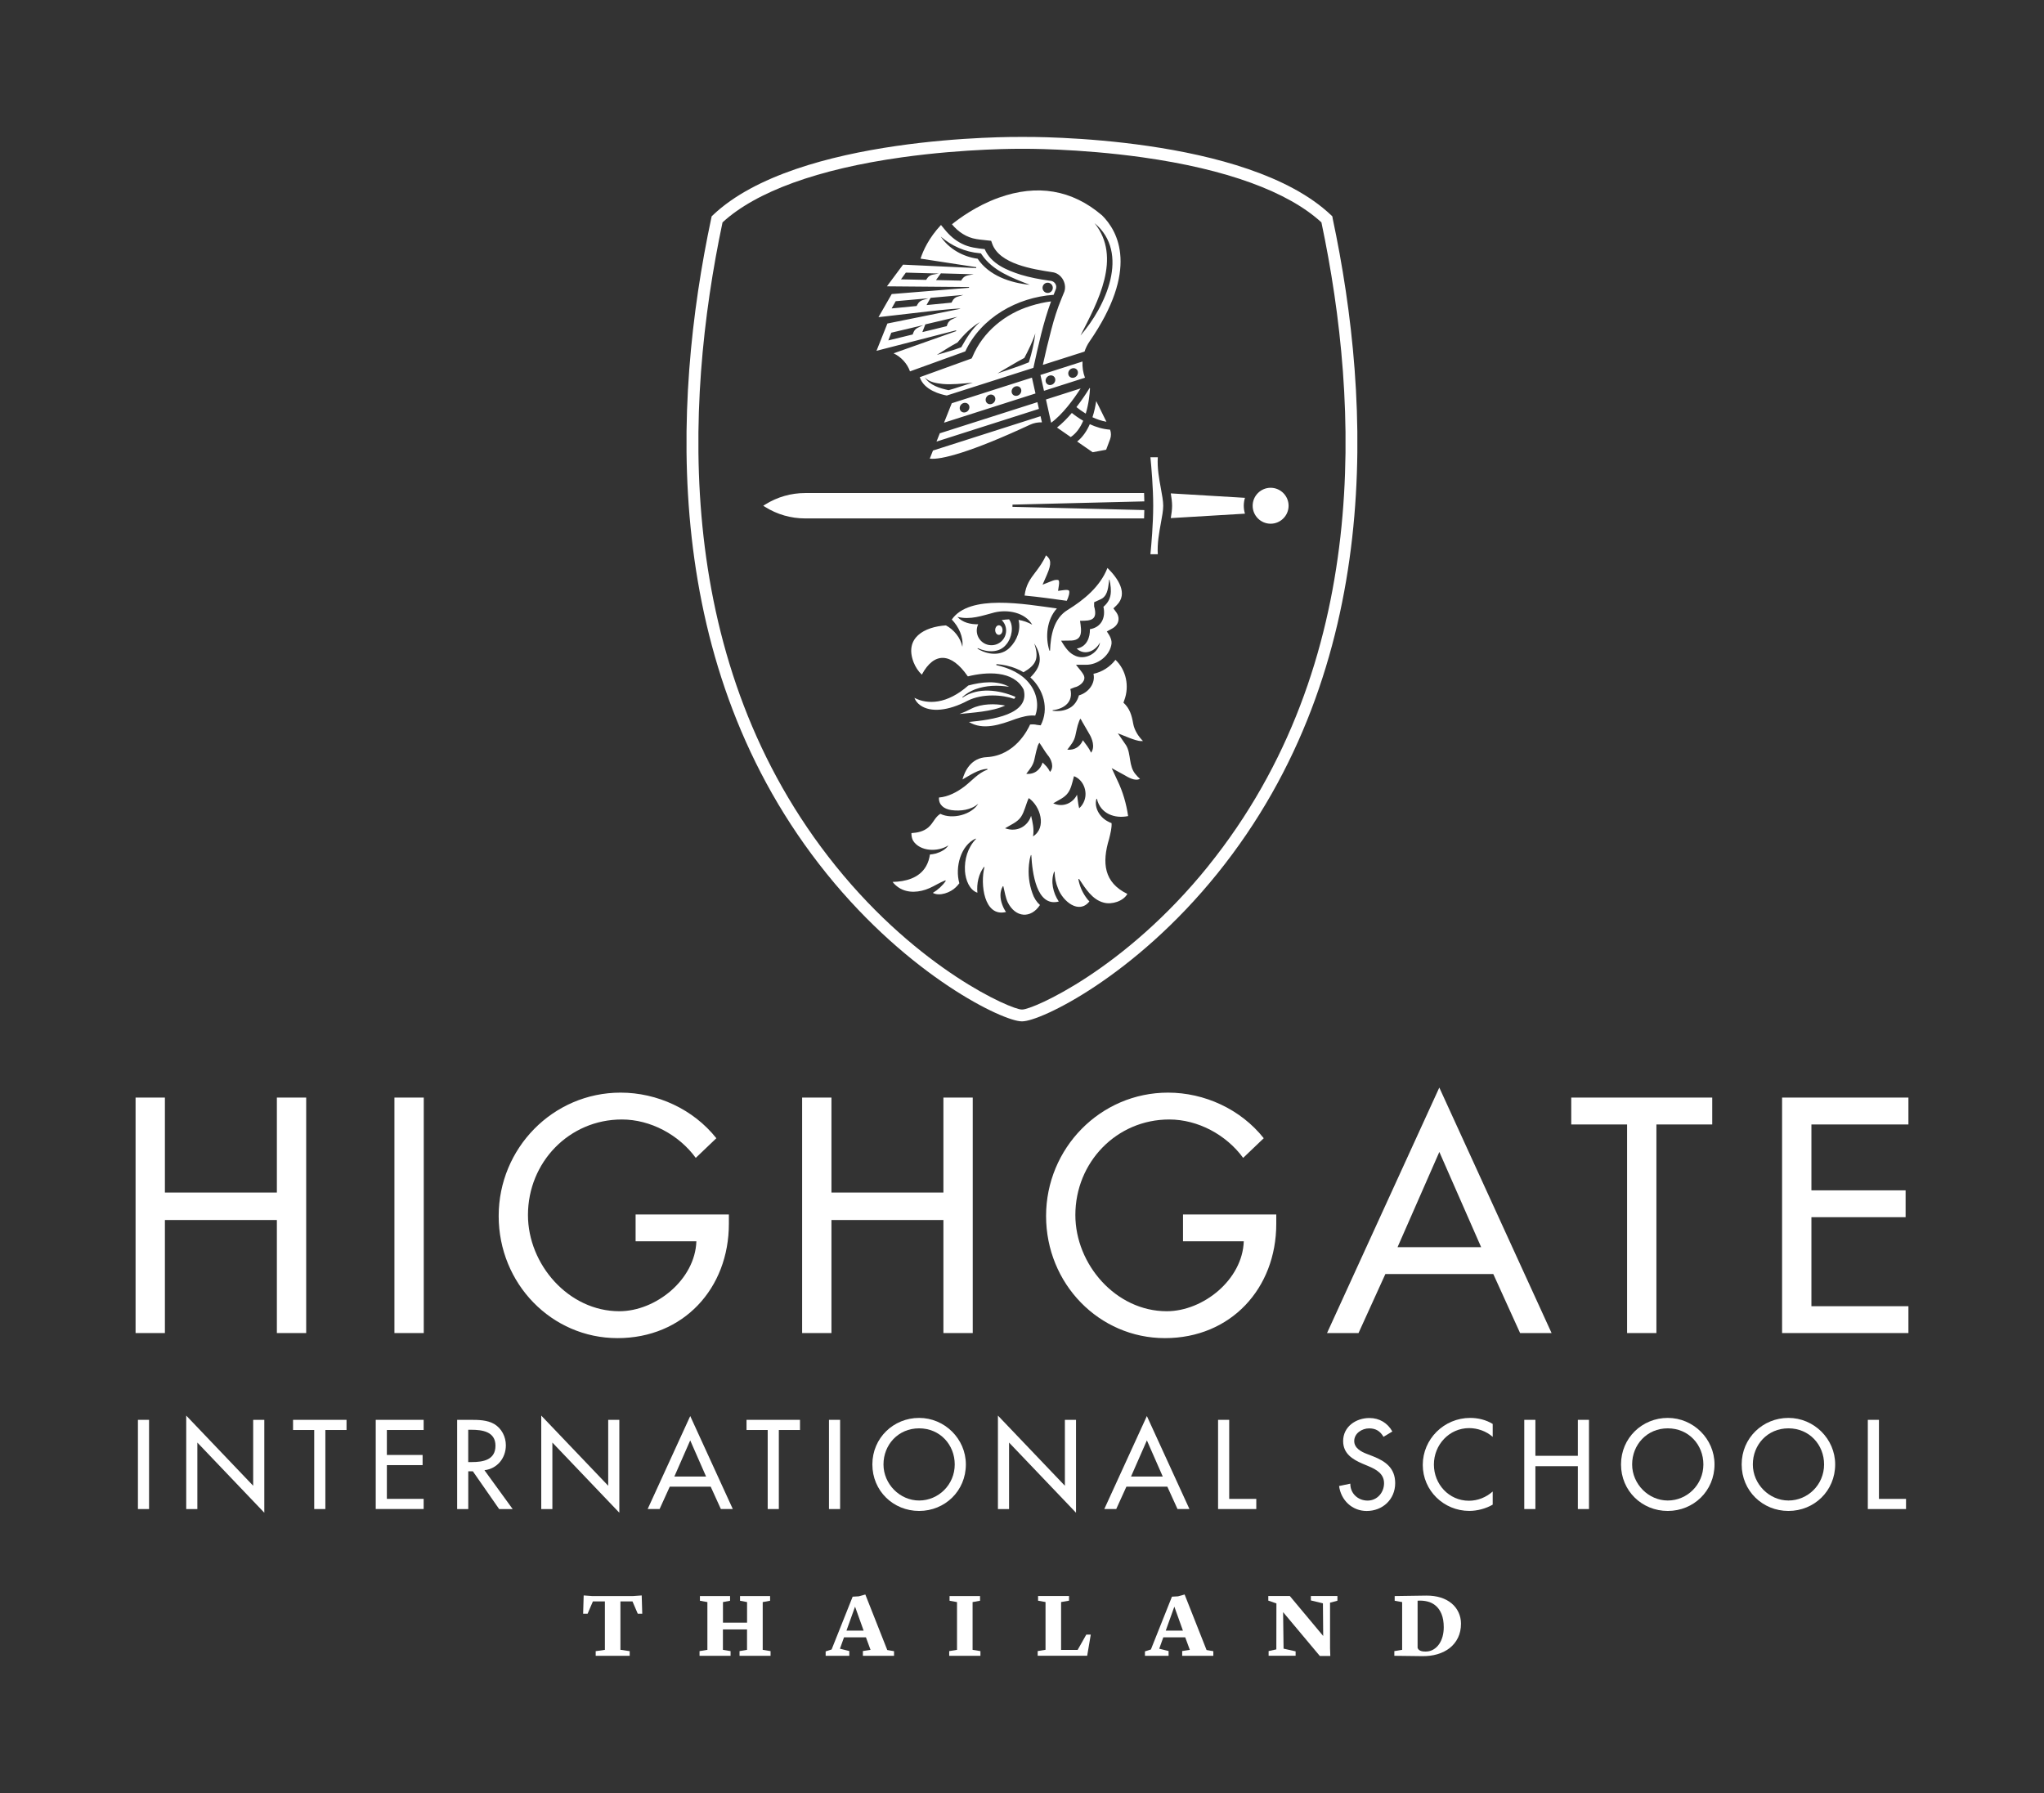 <?xml version="1.0" encoding="UTF-8"?>
<svg id="Artwork" xmlns="http://www.w3.org/2000/svg" viewBox="0 0 529.04 464.1">
  <rect x="0" y="0" width="529.04" height="464.1" fill="#333333" stroke="none"/>
  <defs>
    <style>
      .cls-1 {
        fill: #fff;
      }
    </style>
  </defs>
  <g>
    <g>
      <path class="cls-1" d="M163.85,413.1l2.24-.16.14,4.73h-1.16l-1.37-3.19h-3.12v12.53l2.4.35v1.21h-8.8v-1.21l2.38-.33v-12.55h-3.1l-1.37,3.19h-1.16l.14-4.73,2.19.16h10.62Z"/>
      <path class="cls-1" d="M191.39,427.35l1.96-.33v-5.29h-6.24v5.29l1.98.33v1.21h-8.03v-1.21l2.03-.33v-12.36l-1.93-.35v-1.21h7.8v1.21l-1.84.35v5.33h6.24v-5.33l-1.82-.35v-1.21h7.78v1.21l-1.91.35v12.36l2.03.33v1.21h-8.03v-1.21Z"/>
      <path class="cls-1" d="M213.7,427.42l1.54-.49,5.45-13.67,1.58-.09,1.7-.47,5.68,14.37,1.75.3v1.19h-8.06v-1.23l1.98-.3-1.19-3.24h-5.68l-1.05,2.94,2.42.6v1.23h-6.12v-1.14ZM219.08,422.04h4.45l-2.21-6.17h-.02l-2.21,6.17Z"/>
      <path class="cls-1" d="M245.67,427.35l2.03-.33v-12.36l-1.93-.35v-1.21h7.89v1.21l-1.93.35v12.36l2.03.33v1.21h-8.08v-1.21Z"/>
      <path class="cls-1" d="M278.92,427.04l2.24-3.96h1.16l-.93,5.47h-12.81v-1.21l2.03-.33v-12.36l-1.93-.35v-1.21h8.01v1.21l-2.05.35v12.39h4.28Z"/>
      <path class="cls-1" d="M296.34,427.42l1.54-.49,5.45-13.67,1.58-.09,1.7-.47,5.68,14.37,1.75.3v1.19h-8.06v-1.23l1.98-.3-1.19-3.24h-5.68l-1.05,2.94,2.42.6v1.23h-6.12v-1.14ZM301.72,422.04h4.45l-2.21-6.17h-.02l-2.21,6.17Z"/>
      <path class="cls-1" d="M341.6,428.6l-9.5-11.34.12,9.45,3.12.7v1.14h-6.99v-1.21l2-.44.02-11.9-2.1-.72v-1.19h5.57l8.64,10.34-.07-8.45-3.12-.75v-1.14h6.87v1.21l-1.91.51v11.81l.07,1.98h-2.72Z"/>
      <path class="cls-1" d="M360.88,427.35l2.03-.33v-12.36l-1.93-.35v-1.21l8.17-.12c1.38-.01,2.63.16,3.74.51s2.05.86,2.83,1.51c.78.65,1.37,1.43,1.79,2.33s.63,1.87.63,2.91c0,1.37-.26,2.58-.77,3.63-.51,1.06-1.22,1.94-2.12,2.66-.9.71-1.97,1.25-3.21,1.62-1.24.36-2.58.53-4.03.5l-7.12-.09v-1.21ZM366.89,426.41c.17.73.89,1.08,2.17,1.05.73-.01,1.38-.19,1.96-.54s1.06-.8,1.46-1.38c.4-.58.69-1.24.9-1.99.2-.75.3-1.53.3-2.36,0-1.35-.19-2.49-.56-3.4s-.87-1.64-1.49-2.17c-.62-.54-1.34-.91-2.15-1.11s-1.67-.27-2.57-.21v12.11Z"/>
    </g>
    <rect class="cls-1" x="102.09" y="284.08" width="7.59" height="60.95"/>
    <path class="cls-1" d="M164.5,321.27h15.74c-.33,9.94-10.5,18.11-19.94,18.11-13.16,0-23.65-12.13-23.65-24.9,0-13.66,10.66-24.73,24.3-24.73,7.42,0,14.77,3.96,19.13,9.94l5.33-5.09c-5.97-7.52-15.34-11.8-24.78-11.8-17.52,0-31.56,14.39-31.56,31.93s13.72,31.61,30.76,31.61,28.82-12.85,28.82-29.59v-2.42h-24.14v6.95Z"/>
    <polygon class="cls-1" points="71.66 308.66 42.68 308.66 42.68 284.08 35.09 284.08 35.09 345.03 42.68 345.03 42.68 315.77 71.66 315.77 71.66 345.03 79.25 345.03 79.25 284.08 71.66 284.08 71.66 308.66"/>
    <polygon class="cls-1" points="244.18 308.66 215.2 308.66 215.2 284.08 207.61 284.08 207.61 345.03 215.2 345.03 215.2 315.77 244.18 315.77 244.18 345.03 251.77 345.03 251.77 284.08 244.18 284.08 244.18 308.66"/>
    <polygon class="cls-1" points="493.95 291.04 493.95 284.08 461.25 284.08 461.25 345.03 493.95 345.03 493.95 338.08 468.84 338.08 468.84 315.04 493.22 315.04 493.22 308.09 468.84 308.09 468.84 291.04 493.95 291.04"/>
    <path class="cls-1" d="M343.47,345.03h8.15l6.95-15.28h27.93l6.94,15.28h8.15l-29.06-63.54-29.06,63.54ZM361.72,322.8l10.82-24.65,10.82,24.65h-21.63Z"/>
    <path class="cls-1" d="M306.18,321.27h15.74c-.32,9.94-10.5,18.11-19.94,18.11-13.16,0-23.65-12.13-23.65-24.9,0-13.66,10.66-24.73,24.3-24.73,7.43,0,14.77,3.96,19.13,9.94l5.33-5.09c-5.97-7.52-15.34-11.8-24.78-11.8-17.52,0-31.56,14.39-31.56,31.93s13.72,31.61,30.76,31.61,28.82-12.85,28.82-29.59v-2.42h-24.14v6.95Z"/>
    <polygon class="cls-1" points="406.68 291.04 421.13 291.04 421.13 345.03 428.72 345.03 428.72 291.04 443.17 291.04 443.17 284.08 406.68 284.08 406.68 291.04"/>
    <path class="cls-1" d="M38.58,390.58h-2.88v-23.09h2.88v23.09Z"/>
    <path class="cls-1" d="M48.2,366.39l17.33,18.16v-17.06h2.88v24.04l-17.33-18.16v17.21h-2.88v-24.19Z"/>
    <path class="cls-1" d="M84.21,390.58h-2.88v-20.46h-5.48v-2.63h13.84v2.63h-5.48v20.46Z"/>
    <path class="cls-1" d="M97.25,367.49h12.4v2.63h-9.52v6.46h9.25v2.63h-9.25v8.73h9.52v2.63h-12.4v-23.09Z"/>
    <path class="cls-1" d="M132.68,390.58h-3.49l-6.8-9.77h-1.19v9.77h-2.88v-23.09h3.49c2.05,0,4.26.03,6.09,1.07,1.93,1.13,3.03,3.31,3.03,5.51,0,3.31-2.21,6.06-5.54,6.46l7.29,10.04ZM121.2,378.42h.92c2.94,0,6.12-.55,6.12-4.23s-3.43-4.13-6.28-4.13h-.77v8.36Z"/>
    <path class="cls-1" d="M140.09,366.39l17.33,18.16v-17.06h2.88v24.04l-17.33-18.16v17.21h-2.88v-24.19Z"/>
    <path class="cls-1" d="M173.35,384.79l-2.63,5.79h-3.09l11.02-24.07,11.02,24.07h-3.09l-2.63-5.79h-10.6ZM178.64,372.82l-4.1,9.34h8.21l-4.1-9.34Z"/>
    <path class="cls-1" d="M201.58,390.58h-2.88v-20.46h-5.48v-2.63h13.84v2.63h-5.48v20.46Z"/>
    <path class="cls-1" d="M217.44,390.58h-2.88v-23.09h2.88v23.09Z"/>
    <path class="cls-1" d="M249.99,379.03c0,6.86-5.42,12.04-12.1,12.04s-12.1-5.18-12.1-12.04,5.48-12.04,12.1-12.04,12.1,5.42,12.1,12.04ZM247.11,379.03c0-5.08-3.8-9.34-9.22-9.34s-9.22,4.26-9.22,9.34,4.23,9.34,9.22,9.34,9.22-4.07,9.22-9.34Z"/>
    <path class="cls-1" d="M258.29,366.39l17.33,18.16v-17.06h2.88v24.04l-17.33-18.16v17.21h-2.88v-24.19Z"/>
    <path class="cls-1" d="M291.54,384.79l-2.63,5.79h-3.09l11.02-24.07,11.02,24.07h-3.09l-2.63-5.79h-10.6ZM296.84,372.82l-4.1,9.34h8.21l-4.1-9.34Z"/>
    <path class="cls-1" d="M318.15,387.95h7.01v2.63h-9.89v-23.09h2.88v20.46Z"/>
    <path class="cls-1" d="M358.08,371.87c-.86-1.44-1.96-2.17-3.71-2.17-1.84,0-3.86,1.26-3.86,3.28,0,1.81,1.78,2.76,3.22,3.31l1.65.64c3.28,1.29,5.73,3.09,5.73,6.95,0,4.2-3.25,7.2-7.38,7.2-3.74,0-6.65-2.76-7.14-6.46l2.91-.61c-.03,2.54,1.99,4.38,4.47,4.38s4.26-2.08,4.26-4.5-1.99-3.55-3.98-4.38l-1.59-.67c-2.63-1.13-5.02-2.63-5.02-5.85,0-3.74,3.31-5.97,6.8-5.97,2.57,0,4.69,1.26,5.94,3.49l-2.3,1.38Z"/>
    <path class="cls-1" d="M386.35,371.9c-1.65-1.47-3.92-2.27-6.09-2.27-5.18,0-9.13,4.32-9.13,9.43s3.92,9.37,9.06,9.37c2.27,0,4.44-.86,6.16-2.39v3.4c-1.78,1.04-4.04,1.62-6.06,1.62-6.58,0-12.04-5.24-12.04-11.91s5.48-12.16,12.28-12.16c2.02,0,4.07.49,5.82,1.56v3.34Z"/>
    <path class="cls-1" d="M408.39,376.8v-9.31h2.88v23.09h-2.88v-11.09h-10.99v11.09h-2.88v-23.09h2.88v9.31h10.99Z"/>
    <path class="cls-1" d="M443.76,379.03c0,6.86-5.42,12.04-12.1,12.04s-12.1-5.18-12.1-12.04,5.48-12.04,12.1-12.04,12.1,5.42,12.1,12.04ZM440.88,379.03c0-5.08-3.8-9.34-9.22-9.34s-9.22,4.26-9.22,9.34,4.23,9.34,9.22,9.34,9.22-4.07,9.22-9.34Z"/>
    <path class="cls-1" d="M474.99,379.03c0,6.86-5.42,12.04-12.1,12.04s-12.1-5.18-12.1-12.04,5.48-12.04,12.1-12.04,12.1,5.42,12.1,12.04ZM472.12,379.03c0-5.08-3.8-9.34-9.22-9.34s-9.22,4.26-9.22,9.34,4.23,9.34,9.22,9.34,9.22-4.07,9.22-9.34Z"/>
    <path class="cls-1" d="M486.32,387.95h7.01v2.63h-9.89v-23.09h2.88v20.46Z"/>
  </g>
  <g>
    <path class="cls-1" d="M344.93,56.45l-.1-.47-.35-.33c-21.78-20.64-77.53-20.23-79.86-20.21-2.37-.02-58.29-.43-80.07,20.21l-.35.33-.1.47c-10.19,47.88-13.28,116.18,29.83,169.65,21.52,26.69,45.73,38.23,50.49,38.25h.18c4.75-.02,28.96-11.56,50.48-38.25,43.11-53.47,40.02-121.77,29.83-169.65ZM312.71,224.18c-21.63,26.83-45.4,37.1-48.1,37.11h-.17c-2.71-.01-26.48-10.28-48.11-37.11-42.22-52.36-39.29-119.41-29.32-166.62,8.67-7.97,24.68-13.79,46.36-16.83,16.75-2.35,31.07-2.22,31.25-2.22.14,0,14.42-.13,31.13,2.22,21.62,3.04,37.61,8.86,46.27,16.83,9.97,47.21,12.9,114.26-29.32,166.62Z"/>
    <path class="cls-1" d="M208.38,134.18c-3.67,0-7.26-1.03-10.37-2.99l-.46-.29.54-.34c3.1-1.93,6.66-2.95,10.31-2.95h87.72c.03.72.05,1.44.06,2.16l-34.12.84v.57l34.12.84c-.01.71-.03,1.44-.06,2.16h-87.73ZM300.47,135.35c-.46,2.52-.98,5.32-.8,8.1h-1.91c.24-2.42.72-7.86.72-12.55s-.48-10.13-.72-12.55h1.91c-.18,2.78.34,5.59.8,8.1.31,1.67.6,3.24.6,4.45s-.29,2.78-.6,4.45ZM303.03,134.1c.19-1.15.34-2.24.34-3.2s-.15-2.05-.34-3.2l19.2,1.15c-.2.65-.31,1.34-.31,2.05s.11,1.4.31,2.05l-19.2,1.15ZM328.87,135.55c-2.57,0-4.65-2.09-4.65-4.65s2.09-4.65,4.65-4.65,4.65,2.09,4.65,4.65-2.09,4.65-4.65,4.65Z"/>
    <path class="cls-1" d="M267.99,148.11c.9-1.2,1.91-2.52,2.74-4.37,1.24.97,1.56,1.99.23,5.03l-1.12,2.56,2.6-1.03c.52-.21,1.3-.3,1.53-.12.1.08.23.43.11,1.24l-.23,1.51,1.52-.2c.88-.12,1.24.03,1.31.14.26.37-.09,1.68-.57,2.62,0,0-.01,0-.02.01-3.63-.5-7.25-1.01-10.9-1.36.34-2.76,1.44-4.25,2.79-6.03ZM238.18,182.53c-.71-.51-1.23-1.17-1.51-1.91,3.39,1.76,8.43,1.69,13.96-3.2,3.46-.92,7.45-1.39,10.56.35-2.95-.48-5.97-.39-8.79.64-1.24.47-2.39,1.17-3.34,2.05l.08.1c4.03-2.75,9.4-2.01,13.68-.2-.02.06-.03.12-.06.18-.08.13-.18.24-.27.35-2.97-1.07-8.14-1.45-12.01.46-5.01,2.66-9.6,3.1-12.28,1.2ZM251.51,183.38c2.56-1.27,6.09-1.3,8.66-.77-3.37,1.6-8.63,1.84-11.83,2.19,1.04-.38,2.1-.85,3.17-1.42ZM295.29,191.82c-1.57-.1-4.44-1.46-5.96-2.02,0,0,2.13,3.1,2.13,3.1,1.35,2.21.6,5.39,2.48,7.53.34.43.72.81,1.12,1.15-1.29.68-2.95-.33-4.26-1.09l-3.07-1.68,1.48,3.18c1.43,2.96,2.3,6.01,2.78,9.23-3.42.72-7.19-.58-8.08-4.46h-.13c-.65,2.28.87,4.77,2.93,5.83.32.18.65.33.99.46.09,1.16-.28,2.63-.63,4.05-1.9,6.25-1.35,11.32,4.72,14.27-1.06,1.9-4.06,2.83-6.12,2.25-2.97-.76-4.73-3.65-6.39-6.14l-.17.07c.28,1.62.92,3.19,1.9,4.59.28.43.6.82.95,1.17-2.69,3.43-6.89-.02-8.12-3.37-.55-1.32-.86-2.77-.88-4.3,0,0-.13-.02-.13-.02-.96,2.54-.28,5.48,1.21,7.72-5.8,1.51-6.87-7.57-7.11-12.01l-.11-.02c-.27.78-.41,1.6-.49,2.41-.26,2.51,0,4.98.86,7.41.43,1.3,1.12,2.35,1.98,3.11-2.34,3.57-6.34,3.33-8.34-.7-.58-1.26-.76-2.58-1.14-4.15l-.13-.02c-.86,1.43-.73,3.21-.16,4.76.26.72.59,1.36.98,1.92-5.72,1.39-6.7-7.29-5.58-11.62,0,0-.12-.06-.12-.06-1.39,1.82-1.92,4.31-1.71,6.69-2.09-.72-3.05-3.35-3.21-5.57-.19-3.01.69-6.09,2.84-8.34,0,0-.07-.11-.07-.11-3.83,1.73-5.42,7.36-4.23,11.57-.28.38-.59.73-.92,1.04-1.36,1.36-4.19,2.42-5.94,1.45,1.33-.8,2.5-1.86,3.35-3.1l-.12-.14c-1.51.59-2.74,1.42-4.09,2.01-2.55,1.13-5.62,1.41-7.97-.14-.56-.38-1.17-.89-1.58-1.47,3.33-.06,6.91-.98,8.66-4.06.55-.96.85-2,1-3.03.51-.05,1.02-.12,1.55-.26,1.24-.37,2.57-1.05,3.22-2.11-2.69,1.78-7.35,1.62-9.13-1.21-.32-.58-.44-1.25-.43-1.96,1.54-.1,3.09-.39,4.37-1.47,1.4-1.25,1.67-2.62,3.11-3.52,3.12,1.54,8.1.22,9.82-2.63-1.87,1.67-4.6,1.98-6.95,1.67-2.01-.29-3.34-1.42-3.22-3.26,2.39-.18,4.69-1.42,6.56-2.83,2.04-1.57,3.55-3.5,6-4.4l-.05-.2c-2.35.15-4.44,1.64-6.43,2.76.6-2.17,2.19-5.61,6.3-5.78,7.3-.41,10.58-7.04,11.2-8.44.62-.07,1.2-.06,1.73.08,0,0,1.02.13,1.02.13,2.25-4.35.7-9.34-2.68-12.41,2.71-2.67,3.32-5.13,1.02-8.79,1.29,3.9.49,5.54-2.79,7.46-.57-.35-1.17-.66-1.8-.9-1.67-.71-3.44-1.08-5.2-1.21l-.04.26c3.31.72,6.64,2.19,8.69,4.93,1.77,2.28,2.41,5.48,1.38,8.14-1.75-.17-3.43.34-5.04.86-4.08,1.52-8.49,3.01-12.11.79,5.98-.58,15.9-1.94,14.15-8.4-2.61-5.02-9.66-4.59-14.43-3.4-.04-.05-.08-.1-.12-.15-4.15-5.94-8.56-6.33-11.8-.3-.9-.84-1.65-1.99-2.12-3.18-2.47-6.39,2.82-9.21,8.36-9.57,2.08,1.11,3.77,3.18,4.25,5.53.32-2.52-.92-5.16-2.73-7.05,4.57-6.62,18.77-4.01,27.2-2.86-2.61,2.86-3.07,7.4-1.92,10.94l.15-.03c.15-3.99.98-8.34,4.52-10.51,4.26-2.62,8.46-6.07,10.34-10.89,2.69,2.65,5.47,6.62,2.37,9.66l-.83.81.68.92c1.21,1.62.67,3.45-1.14,4.37l-1.24.68c.71,1.06,1.5,2.24,1.13,3.63-.63,2.86-3.61,5.02-6.52,4.99,0,0-2.59,0-2.59,0,.46.68,2.1,2.37,2.15,3.18.18,1.3-1.38,2.44-2.52,2.66,0,0-1.1.44-1.1.44.82,3.23-1.45,5.11-4.58,5.48v.15c1.43.17,2.99.07,4.41-.73,1.2-.64,2.03-1.91,2.39-3.25,2.54-.74,4.33-3.18,3.77-5.59,2.22-.46,4.32-1.82,5.69-3.62,2.75,2.6,3.66,6.8,2.29,10.45l-.22.64c1.65,1.52,2.13,3.23,2.53,5.47.31,1.66,1.3,3.24,2.53,4.46-.17,0-.35,0-.53,0ZM277.99,169.57c2.65,1.52,6.25-.4,6.73-3.29-1.38,2.53-4.24,3.37-6.03,1.59.11-.03.22-.05.33-.08,2.29-.56,3.12-2.82,3.08-4.94,2.88-.47,4.14-2.89,3.5-5.8,2.23-1.9,2.16-4.11,1.57-7.01h-.09c-.23,1.74-.29,3.84-1.79,4.84-.51.32-1.43.66-2.1,1v1.06c.99,3.53-.76,3.77-3.65,3.73.43,2.87.75,5.24-2.82,5.13l-2.08.03c.84,1.37,1.82,3,3.35,3.75ZM257.39,158.52c-3.25.85-6.21,1.98-9.6,1.14,1.39,1.49,3.37,1.95,5.39,1.92-.23.49-.37,1.04-.37,1.62,0,2.1,1.7,3.8,3.8,3.8s3.8-1.7,3.8-3.8c0-1.06-.44-2.02-1.14-2.71.64-.1,1.28-.17,1.91-.19,1.28,1.73.71,4.83-.71,6.47-1.76,2.28-4.96,2.11-7.4.98,0,0-.07.13-.07.13,2.49,1.59,6.07,2.05,8.36-.26,1.86-1.85,2.93-4.59,2.26-7.18,1.21.2,2.4.59,3.55,1.25-1.88-3.2-6.37-4-9.77-3.17ZM259.48,163.08c0,.69-.42,1.24-.95,1.24s-.95-.56-.95-1.24.42-1.24.95-1.24.95.56.95,1.24ZM266.26,206.57c-.78,1.7-1.06,3.44-2,4.86-.96,1.4-2.59,2-4.13,2.95,3.24,1.15,5.94-.63,6.74-3.23.41,1.71.82,3.4.51,5.32,3.59-2.26,1.9-7.85-1.11-9.9ZM277.98,200.88c-.49,1.92-.82,3.36-1.58,4.36-.87,1.23-2.47,1.87-3.8,2.68,2.64,1.19,5.18-.16,6.15-2.23.07.41.14.82.18,1.26.1.68.17,1.42.39,2.25.65-.57,1.08-1.26,1.36-2.03.85-2.37-.27-5.34-2.7-6.27ZM280.18,186.94c-.15-.33-.33-.65-.55-.94-.16.24-.27.5-.36.77-.49,1.22-.65,2.48-.95,3.66-.34,1.46-1.11,2.33-2.08,3.61,2.03.18,3.39-.92,4.04-2.45.77,1.11,1.48,1.82,2.11,3.23,1.09-1.45.31-3.63-.5-4.94-.57-.95-1.12-1.95-1.71-2.96ZM269.02,192.24c-.28.39-.46.83-.55,1.28-.35,1.06-.51,2.13-.77,3.16-.34,1.46-1.11,2.33-2.08,3.61,2.24.2,3.67-1.16,4.23-2.93.77.79,1.31,1.17,1.93,2.43,1.14-1.29.29-3.36-.63-4.38-.85-1.09-1.25-1.93-2.13-3.16Z"/>
    <path class="cls-1" d="M285.15,55.67c-7.7-6.55-16.69-8.08-26.65-4.5-5.87,2.11-10.37,5.47-12.11,6.88,1.61,1.97,3.79,3.43,6.35,3.83,1.11.2,2.5.27,3.8.45l.26.74c1.87,5.29,10.53,6.6,15.49,7.37,2.54.25,4.14,3.26,3,5.51l-.54,1.32c-1.1,2.64-1.93,5.28-2.65,8.07-.8,3.01-1.51,6.05-2.19,9.1l10.79-3.44c.3-.9.72-1.77,1.27-2.57,12.85-18.6,7.52-28.51,3.2-32.76ZM279.66,86.84c4.46-8.69,10.78-20.16,3.64-29.09,9.26,7.72,2.87,21.65-3.64,29.09ZM267.1,97.74l-20.76,6.63-2,5.03,23.67-7.56-.92-4.1ZM249.93,106.7c-.68.21-1.35-.15-1.5-.81-.15-.66.27-1.36.95-1.57s1.35.15,1.5.81c.15.66-.27,1.36-.95,1.57ZM256.64,104.56c-.68.21-1.35-.15-1.5-.81-.15-.66.27-1.36.95-1.57.68-.21,1.35.15,1.5.81s-.27,1.36-.95,1.57ZM263.36,102.4c-.68.21-1.35-.15-1.5-.81-.15-.66.27-1.36.95-1.57s1.35.15,1.5.81c.15.66-.27,1.36-.95,1.57ZM280.18,93.57l-10.89,3.48.92,4.1,10.61-3.39c-.51-1.35-.72-2.78-.64-4.19ZM272.16,99.6c-.68.21-1.35-.15-1.5-.81-.15-.66.27-1.36.95-1.57.68-.21,1.35.15,1.5.81.15.66-.27,1.36-.95,1.57ZM278.02,97.73c-.68.21-1.35-.15-1.5-.81-.15-.66.27-1.36.95-1.57s1.35.15,1.5.81c.15.66-.27,1.36-.95,1.57ZM282.13,100.57l-.09-.18c-.83,1.36-2.02,3.16-3.43,4.98.62.5,1.44,1.1,2.41,1.69.79-2.59,1.03-5.2,1.1-6.49ZM282.76,107.99c1.11.52,2.32.95,3.61,1.17l-2.64-5.35c-.2,1.28-.5,2.73-.97,4.18ZM280.37,108.91c-1.2-.7-2.21-1.43-2.95-2.03-1.19,1.4-2.49,2.73-3.84,3.78l3.55,2.46c1.46-.96,2.5-2.5,3.23-4.21ZM243.29,112.04l-.9,2.25,26.51-8.46-.39-1.74-25.2,8.04-.03-.1ZM279.7,100.53l-8.98,2.87,1.34,6.02c3.01-2.2,5.83-6.09,7.64-8.89ZM269.68,109.31l-.36-1.59-27.84,8.89-.83,2.09c2.79.4,10.74-1.69,25.94-8.77.98-.46,2.04-.65,3.09-.62ZM287.32,111.21c-1.91-.14-3.69-.69-5.25-1.42-.76,1.73-1.82,3.33-3.27,4.49l4,2.77,3.5-.65,1.02-2.72c.3-.8.29-1.68,0-2.47ZM272.71,76.28c.16-.4.31-.81.48-1.2.17-.4.2-.53.19-.9-.04-.75-.65-1.4-1.4-1.49-.1-.01-.44-.06-.54-.07-2.42-.34-4.85-.8-7.22-1.51-3.63-1.16-7.73-2.83-9.36-6.64-1.91-.18-4.1-.46-5.85-1.37-1.79-.86-3.29-2.2-4.52-3.73h0s-.94-1.14-.94-1.14c-3.16,3.37-4.62,6.64-5.29,8.71l14.42,2.21-.02.23-18.93-.88-4.17,5.61,21.25.18v.2s-20.01,1.62-20.01,1.62l-3.43,5.98c5.95-.67,21.46-2.59,21.17-2.16-.68.14-11.54,2.33-18.88,3.81,0,0,.02,0,.02,0l-2.82,7.06,20.58-5.3.06.2c-.59.21-9.33,3.31-16.22,5.75,1.94.92,3.53,2.63,4.25,4.67l14.31-5.17c4.1-8.75,13.42-14,22.88-14.64ZM270.76,73.23c.7-.22,1.44.16,1.67.86.22.7-.16,1.44-.86,1.67-.7.22-1.44-.16-1.67-.86-.22-.7.16-1.44.86-1.67ZM243.45,61.2c2.9,2.49,6.32,4.01,10.1,4.34,0,0,.34.04.34.04l.21.31c2.8,4.18,7.83,6.03,12.42,7.82-5.02-.49-10.54-2.36-13.48-6.74-3.79-.52-7.45-2.55-9.57-5.77ZM239.99,72.02l-.29.42-6.5-.14,1.26-1.74,8.52.24-1.55.28c-.59.11-1.11.44-1.44.93ZM250.49,71.28c-.59.11-1.11.44-1.44.93l-.29.42-6.5-.14,1.26-1.74,8.52.24-1.55.28ZM237.49,78.75l-.24.45-6.47.63,1.05-1.87,8.49-.76-1.5.46c-.57.17-1.05.57-1.32,1.1ZM247.84,76.78c-.57.17-1.05.57-1.32,1.1l-.24.45-6.47.63,1.05-1.87,8.49-.76-1.5.46ZM236.4,86.09l-.17.48-6.31,1.54.77-2,8.29-1.96-1.42.67c-.54.25-.96.71-1.15,1.27ZM246.36,82.67c-.54.25-.96.71-1.15,1.27l-.17.48-6.31,1.54.77-2,8.29-1.96-1.42.67ZM242.47,91.86c1.77-1.1,3.53-2.25,5.37-3.23,1.65-2.05,3.54-3.93,5.79-5.28-2.06,1.81-3.5,4.17-4.82,6.52-2.06.8-4.22,1.36-6.34,1.99ZM266.82,79.16c-6.63,2-12.41,6.72-15.11,13.16l-.22.45-.44.16s-8.39,3.03-12.99,4.7c1.1,3.39,5.51,4.47,6.99,4.74l22.42-7.16c1.28-5.79,2.52-11.62,4.57-17.2-1.76.22-3.52.62-5.22,1.15ZM245.53,100.99c-2.24-.47-4.88-1.26-6.16-3.3,1.18,1.27,3.01,1.51,4.64,1.69,2.36.22,4.96-.1,7.79-.32-2.11.56-4.17,1.36-6.27,1.93ZM266.29,93.78c-1.36.57-2.76,1.06-4.17,1.54-1.31.45-2.62.91-3.94,1.34,1.18-.73,2.38-1.42,3.58-2.12,1.11-.66,2.23-1.3,3.37-1.9,1.07-2.04,2.09-4.13,2.84-6.33-.33,2.53-.9,5.04-1.68,7.48Z"/>
  </g>
</svg>